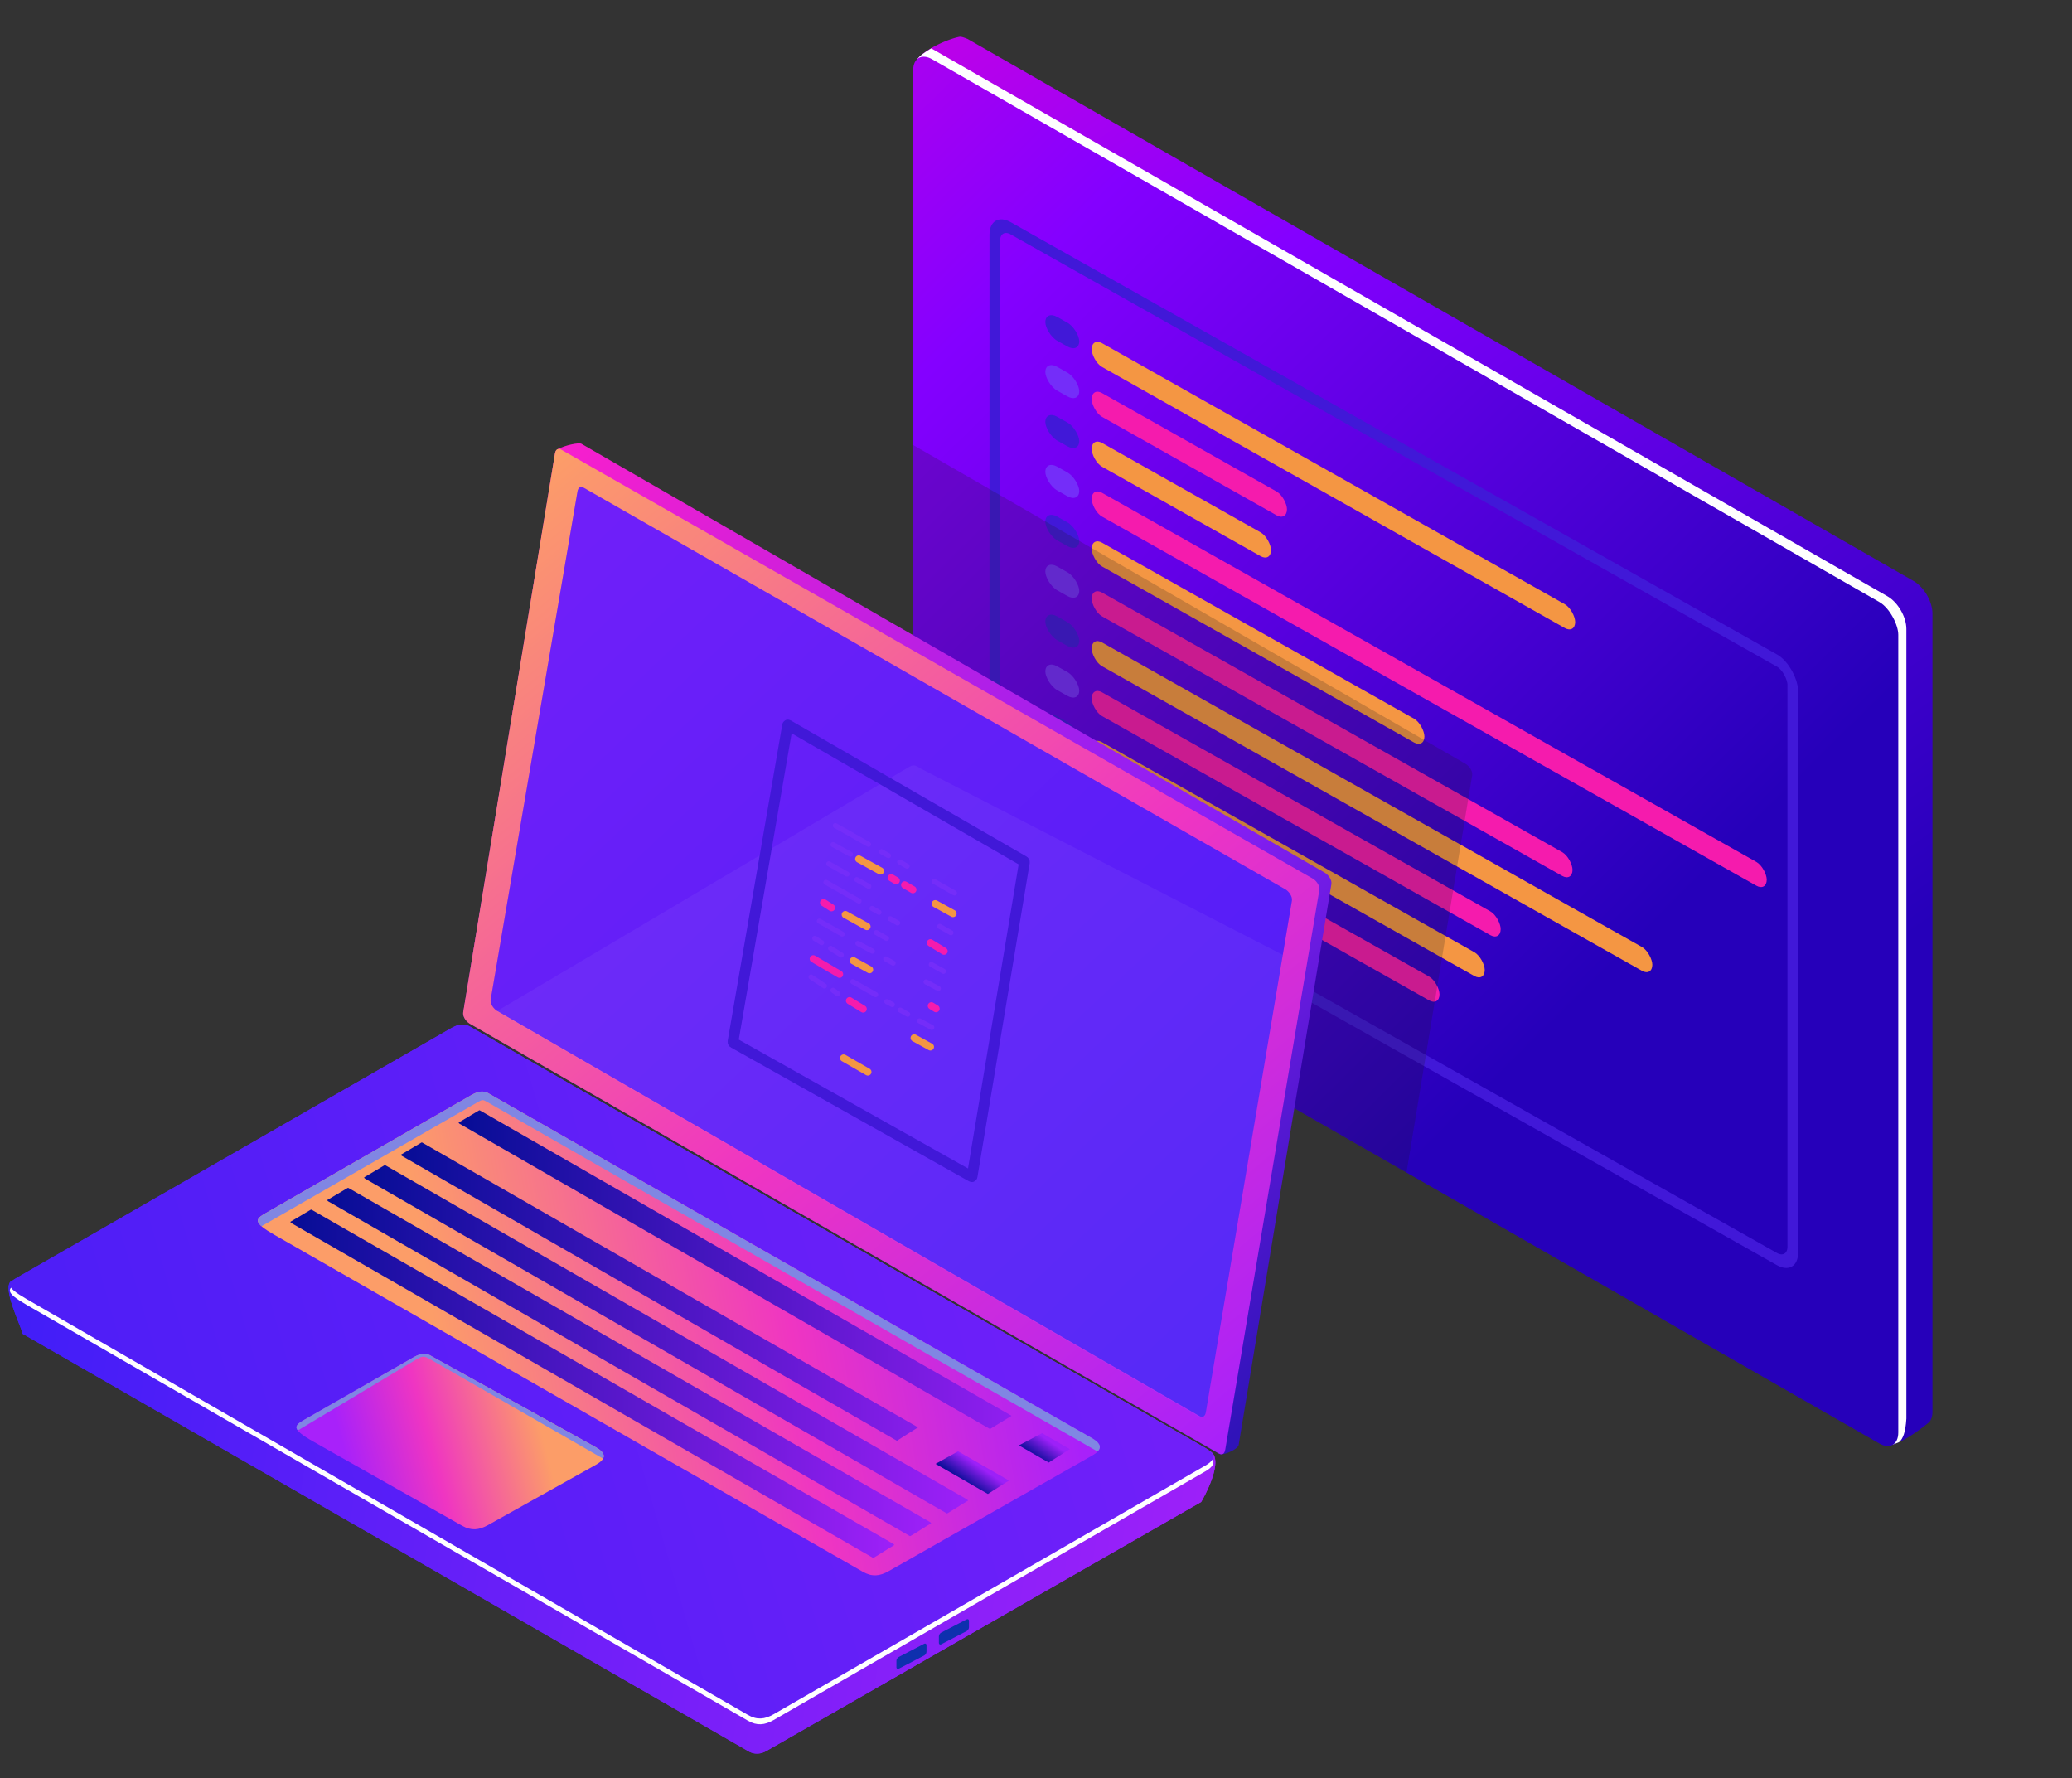 <svg xmlns="http://www.w3.org/2000/svg" xmlns:xlink="http://www.w3.org/1999/xlink" width="717.529" height="615.67" fill="none"><rect width="100%" height="100%" fill="#333333" stroke="none"/><defs><linearGradient id="b"><stop offset="0" style="stop-color:#fa02d1;stop-opacity:1"/><stop offset=".455" style="stop-color:#8400ff;stop-opacity:1"/><stop offset="1" style="stop-color:#2600ba;stop-opacity:1"/></linearGradient><linearGradient xlink:href="#b" id="i" x1="64.583" x2="451.458" y1="74.339" y2="359.723" gradientTransform="translate(-40.902 -29.08)" gradientUnits="userSpaceOnUse"/><linearGradient xlink:href="#b" id="h" x1="60.078" x2="395.227" y1="100.551" y2="583.135" gradientTransform="translate(-35.49 -49.413)" gradientUnits="userSpaceOnUse"/><linearGradient xlink:href="#c" id="j" x1="348.006" x2="240.03" y1="98.052" y2="82.644" gradientTransform="matrix(3.78 0 0 3.78 -1378.244 90.88)" gradientUnits="userSpaceOnUse"/><linearGradient id="c"><stop offset="0" style="stop-color:#9c20f9;stop-opacity:1"/><stop offset="1" style="stop-color:#421ef8;stop-opacity:1"/></linearGradient><linearGradient xlink:href="#c" id="k" x1="348.006" x2="240.03" y1="98.052" y2="82.644" gradientTransform="matrix(3.78 0 0 3.78 -1378.244 90.88)" gradientUnits="userSpaceOnUse"/><linearGradient xlink:href="#d" id="l" x1="304.529" x2="368.21" y1="-79.36" y2="-79.36" gradientTransform="matrix(3.283 1.872 0 3.78 -1339.932 67.631)" gradientUnits="userSpaceOnUse"/><linearGradient id="d"><stop offset="0" style="stop-color:#060d95;stop-opacity:1"/><stop offset="1" style="stop-color:#9d20f8;stop-opacity:1"/></linearGradient><linearGradient xlink:href="#e" id="m" x1="416.45" x2="293.038" y1="-137.639" y2="-84.45" gradientTransform="matrix(3.137 2.107 0 3.78 -1378.244 90.88)" gradientUnits="userSpaceOnUse"/><linearGradient id="e"><stop offset="0" style="stop-color:#701ff9;stop-opacity:1"/><stop offset="1" style="stop-color:#4f1ef7;stop-opacity:1"/></linearGradient><linearGradient xlink:href="#f" id="n" x1="334.09" x2="406.127" y1="-165.21" y2="-111.64" gradientUnits="userSpaceOnUse"/><linearGradient id="f"><stop offset="0" style="stop-color:#f71fcd;stop-opacity:1"/><stop offset=".607" style="stop-color:#8a1ff6;stop-opacity:1"/><stop offset="1" style="stop-color:#3013b9;stop-opacity:1"/></linearGradient><linearGradient xlink:href="#g" id="o" x1="334.09" x2="403.504" y1="-165.21" y2="-108.301" gradientUnits="userSpaceOnUse"/><linearGradient id="g"><stop offset="0" style="stop-color:#fc9d68;stop-opacity:1"/><stop offset=".566" style="stop-color:#ef35c2;stop-opacity:1"/><stop offset="1" style="stop-color:#a821fa;stop-opacity:1"/></linearGradient><linearGradient xlink:href="#e" id="p" x1="336.465" x2="400.953" y1="-162.91" y2="-113.922" gradientUnits="userSpaceOnUse"/><linearGradient xlink:href="#g" id="q" x1="332.118" x2="406.594" y1="-115.914" y2="-132.346" gradientTransform="matrix(3.137 2.107 0 3.78 -1378.244 90.88)" gradientUnits="userSpaceOnUse"/><linearGradient xlink:href="#g" id="r" x1="347.469" x2="323.788" y1="-98.988" y2="-89.85" gradientTransform="matrix(3.137 2.107 0 3.78 -1378.244 90.88)" gradientUnits="userSpaceOnUse"/><linearGradient xlink:href="#d" id="s" x1="304.529" x2="368.21" y1="-79.36" y2="-79.36" gradientTransform="matrix(3.283 1.872 0 3.78 -1378.244 90.88)" gradientUnits="userSpaceOnUse"/><linearGradient xlink:href="#d" id="t" x1="304.529" x2="368.21" y1="-79.36" y2="-79.36" gradientTransform="matrix(3.283 1.872 0 3.78 -1365.473 83.349)" gradientUnits="userSpaceOnUse"/><linearGradient xlink:href="#d" id="u" x1="304.529" x2="368.21" y1="-79.36" y2="-79.36" gradientTransform="matrix(3.283 1.872 0 3.78 -1352.703 75.49)" gradientUnits="userSpaceOnUse"/><linearGradient xlink:href="#d" id="v" x1="304.529" x2="368.21" y1="-79.36" y2="-79.36" gradientTransform="matrix(3.283 1.872 0 3.78 -1339.932 67.631)" gradientUnits="userSpaceOnUse"/><linearGradient xlink:href="#d" id="w" x1="353.445" x2="353.686" y1="-78.038" y2="-80.471" gradientTransform="matrix(3.283 1.872 0 3.78 -1308.43 86.043)" gradientUnits="userSpaceOnUse"/><linearGradient xlink:href="#d" id="x" x1="304.529" x2="368.21" y1="-79.36" y2="-79.36" gradientTransform="matrix(3.283 1.872 0 3.78 -1319.957 56.497)" gradientUnits="userSpaceOnUse"/><linearGradient xlink:href="#d" id="y" x1="353.445" x2="353.686" y1="-78.038" y2="-80.471" gradientTransform="matrix(3.283 1.872 0 3.78 -1287.36 75.16)" gradientUnits="userSpaceOnUse"/></defs><path d="M332.365 12.735a1.494 1.494 0 0 0-.225.03c-1.398.296-2.975.805-4.568 1.44h-.002c-4.213 1.683-8.54 4.28-9.985 6.382.428.983.843 1.956.86 2.07l2.968.588s5.525 1.035 5.698 1.035c.003 0 .05-.02.056-.022v268.588c0 4.192 2.928 9.245 6.565 11.328l320.395 196.197c4.27-.023 13.63-7.577 14.04-8.046.66-.803 1.041-1.991 1.041-3.506v-276.33c0-4.192-2.927-9.244-6.564-11.328L335.1 13.497c-.862-.334-1.944-.807-2.736-.762z" style="fill:url(#h);fill-opacity:1;stroke:none;stroke-width:1.225;stroke-linecap:round;stroke-linejoin:round;paint-order:fill markers stroke"/><path d="M322.484 16.762c-2.185 1.274-4.063 2.609-4.899 3.825.428.983.843 1.956.86 2.07l2.968.588s5.525 1.035 5.698 1.035c.003 0 .05-.02.056-.022v268.588c0 4.192 2.928 9.245 6.565 11.328L654.126 500.37c.96-.005 2.194-.424 3.508-1.024 1.353-1.101 2.241-3.367 2.541-8.136V217.786c0-4.192-2.927-9.243-6.564-11.326L322.667 16.846c-.062-.035-.12-.05-.181-.084h-.002z" style="fill:#fff;fill-opacity:1;stroke:none;stroke-width:1.225;stroke-linecap:round;stroke-linejoin:round;paint-order:fill markers stroke"/><rect width="393.011" height="291.367" x="364.328" y="-164.436" ry="7.566" style="fill:url(#i);fill-opacity:1;stroke:none;stroke-width:1.315;stroke-linecap:round;stroke-linejoin:round;paint-order:fill markers stroke" transform="skewY(29.811) scale(.868 1)"/><rect width="317.25" height="207.243" x="395.529" y="-118.373" ry="6.279" style="opacity:1;fill:none;stroke:#4118d8;stroke-width:4.23;stroke-linecap:round;stroke-linejoin:round;stroke-opacity:1" transform="skewY(29.425) scale(.871 1)"/><g transform="matrix(.632 .356 0 .632 -173.952 -309.297)"><rect width="18.577" height="13.037" x="848.024" y="427.784" ry="6.518" style="opacity:1;fill:#742df9;fill-opacity:1;stroke-width:7.5;stroke-linecap:round;stroke-linejoin:round"/><rect width="18.577" height="13.037" x="848.024" y="400.44" ry="6.518" style="opacity:1;fill:#4118d8;fill-opacity:1;stroke-width:7.5;stroke-linecap:round;stroke-linejoin:round"/><rect width="18.577" height="13.037" x="848.024" y="373.096" ry="6.518" style="opacity:1;fill:#742df9;fill-opacity:1;stroke-width:7.5;stroke-linecap:round;stroke-linejoin:round"/><rect width="18.577" height="13.037" x="848.024" y="345.753" ry="6.518" style="opacity:1;fill:#4118d8;fill-opacity:1;stroke-width:7.5;stroke-linecap:round;stroke-linejoin:round"/><rect width="18.577" height="13.037" x="848.024" y="318.409" ry="6.518" style="opacity:1;fill:#742df9;fill-opacity:1;stroke-width:7.5;stroke-linecap:round;stroke-linejoin:round"/><rect width="18.577" height="13.037" x="848.024" y="291.065" ry="6.518" style="opacity:1;fill:#4118d8;fill-opacity:1;stroke-width:7.5;stroke-linecap:round;stroke-linejoin:round"/><rect width="18.577" height="13.037" x="848.024" y="263.721" ry="6.518" style="opacity:1;fill:#742df9;fill-opacity:1;stroke-width:7.5;stroke-linecap:round;stroke-linejoin:round"/><rect width="18.577" height="13.037" x="848.024" y="236.378" ry="6.518" style="opacity:1;fill:#4118d8;fill-opacity:1;stroke-width:7.5;stroke-linecap:round;stroke-linejoin:round"/><rect width="18.577" height="13.037" x="848.024" y="209.034" ry="6.518" style="opacity:1;fill:#742df9;fill-opacity:1;stroke-width:7.5;stroke-linecap:round;stroke-linejoin:round"/><rect width="18.577" height="13.037" x="848.024" y="181.69" ry="6.518" style="opacity:1;fill:#4118d8;fill-opacity:1;stroke-width:7.5;stroke-linecap:round;stroke-linejoin:round"/></g><rect width="138.286" height="8.233" x="434.041" y="58.995" ry="4.117" style="fill:#f51bad;fill-opacity:1;stroke-width:5.075;stroke-linecap:round;stroke-linejoin:round" transform="skewY(29.425) scale(.871 1)"/><rect width="156.268" height="8.233" x="434.041" y="41.725" ry="4.117" style="fill:#f49643;fill-opacity:1;stroke-width:5.075;stroke-linecap:round;stroke-linejoin:round" transform="skewY(29.425) scale(.871 1)"/><rect width="162.614" height="8.233" x="434.041" y="24.456" ry="4.117" style="fill:#f51bad;fill-opacity:1;stroke-width:5.075;stroke-linecap:round;stroke-linejoin:round" transform="skewY(29.425) scale(.871 1)"/><rect width="222.906" height="8.233" x="434.041" y="7.186" ry="4.117" style="fill:#f49643;fill-opacity:1;stroke-width:5.075;stroke-linecap:round;stroke-linejoin:round" transform="skewY(29.425) scale(.871 1)"/><rect width="191.174" height="8.233" x="434.041" y="-10.083" ry="4.117" style="fill:#f51bad;fill-opacity:1;stroke-width:5.075;stroke-linecap:round;stroke-linejoin:round" transform="skewY(29.425) scale(.871 1)"/><rect width="132.292" height="8.233" x="434.041" y="-27.352" ry="4.117" style="fill:#f49643;fill-opacity:1;stroke-width:5.075;stroke-linecap:round;stroke-linejoin:round" transform="skewY(29.425) scale(.871 1)"/><rect width="268.39" height="8.233" x="434.041" y="-44.622" ry="4.117" style="fill:#f51bad;fill-opacity:1;stroke-width:5.075;stroke-linecap:round;stroke-linejoin:round" transform="skewY(29.425) scale(.871 1)"/><rect width="71.295" height="8.233" x="434.041" y="-61.891" ry="4.117" style="fill:#f49643;fill-opacity:1;stroke-width:5.075;stroke-linecap:round;stroke-linejoin:round" transform="skewY(29.425) scale(.871 1)"/><rect width="77.641" height="8.233" x="434.041" y="-79.16" ry="4.117" style="fill:#f51bad;fill-opacity:1;stroke-width:5.075;stroke-linecap:round;stroke-linejoin:round" transform="skewY(29.425) scale(.871 1)"/><rect width="192.232" height="8.233" x="434.041" y="-96.43" ry="4.117" style="fill:#f49643;fill-opacity:1;stroke-width:5.075;stroke-linecap:round;stroke-linejoin:round" transform="skewY(29.425) scale(.871 1)"/><path d="M316.12 154.035v146.45c0 4.191 2.927 9.244 6.564 11.327l164.377 94.18 22.753-137.558c.238-1.435-1.015-3.211-2.275-3.938l-191.42-110.46z" style="opacity:.2;fill:#1a1a1a;fill-opacity:1;stroke-width:2.708;stroke-linecap:round;stroke-linejoin:round;paint-order:markers fill stroke"/><g transform="translate(478.89 58.599)"><path d="M-319.24 296.164c-1.706.17-3.323 1.199-5.291 2.33l-148.158 85.111c-.896.515-1.645.966-2.141 1.426l-.15-.086c-3.26 2.23 2.965 14.59 3.935 18.29l250.649 144.14c2.716 1.827 5.232 1.446 7.64-.116l149.81-85.789c.461-.63 8.452-14.736 3.065-17.566a10.447 10.447 0 0 0-1.742-1.225l-254.356-145.734c-1.181-.677-2.238-.884-3.261-.781z" style="fill:url(#j);fill-opacity:1;stroke:none;stroke-width:1px;stroke-linecap:butt;stroke-linejoin:miter;stroke-opacity:1"/><path d="M-474.981 384.944c-3.26 2.23 2.966 14.592 3.936 18.293l250.649 144.137c2.717 1.827 5.232 1.446 7.641-.115l149.81-85.788c.47-.64 8.744-15.244 2.78-17.714l-157.337 88.451Z" style="fill:url(#k);fill-opacity:1;stroke:none;stroke-width:1px;stroke-linecap:butt;stroke-linejoin:miter;stroke-opacity:1"/><path d="m-332.636 337.042 201.398 115.677c.15.087.424.383.273.47-2.144 1.23-4.933 3.113-6.97 4.284-.168.096-.325.154-.486-.008L-339.7 341.645c-.151-.087-.423-.381-.273-.47l6.877-4.082c.221-.128.292-.148.46-.051z" style="fill:url(#l);fill-opacity:1;stroke-width:1.515;stroke-linecap:round;stroke-linejoin:round;paint-order:markers fill stroke"/><path d="M-319.24 298.164c-1.706.17-3.323 1.199-5.291 2.33l-148.158 85.111c-3.56 2.045-4.82 3.091 3.011 7.605l249.772 143.975c3.146 1.814 5.814 1.574 8.96-.238L-61.5 450.865c3.995-2.301 3.365-4.187-.123-6.186l-254.356-145.734c-1.181-.677-2.238-.884-3.261-.781z" style="fill:#fff;fill-opacity:1;stroke-width:2.7;stroke-linecap:round;stroke-linejoin:round;paint-order:markers fill stroke"/><path d="M-315.979 296.944-61.622 442.68c3.488 1.999 4.117 3.884.123 6.185l-149.446 86.082c-3.147 1.812-5.815 2.053-8.961.24L-469.68 391.21c-7.831-4.515-6.57-5.56-3.01-7.606l148.158-85.112c3.149-1.809 5.401-3.354 8.552-1.549z" style="fill:url(#m);fill-opacity:1;stroke-width:2.7;stroke-linecap:round;stroke-linejoin:round;paint-order:markers fill stroke"/><path d="m336.194-166.813 78.632.017c.384 0 .767.278.694.694l-9.812 56.294c-.06.347-1.215 1.418-1.822 1.751-.121.067-.223.064-.287.064l-79.211.196c-.385.001-.767-.279-.695-.695l9.702-56.023c.02-.112.034-.299.299-.557.722-.705 2.218-1.74 2.5-1.74z" style="fill:url(#n);fill-opacity:1;stroke-width:.77;stroke-linecap:round;stroke-linejoin:round;paint-order:markers fill stroke" transform="matrix(3.274 1.888 0 3.78 -1378.244 90.88)"/><path d="m334.09-165.21 79.46-.408c.386-.002.769.279.695.695l-9.952 56.235c-.074.417-.31.694-.694.695l-79.211.196c-.385.001-.767-.279-.695-.695l9.702-56.023c.072-.416.309-.693.695-.695z" style="fill:url(#o);fill-opacity:1;stroke-width:.77;stroke-linecap:round;stroke-linejoin:round;paint-order:markers fill stroke" transform="matrix(3.274 1.888 0 3.78 -1378.244 90.88)"/><path d="m336.465-162.91 74.186-.279c.385 0 .768.279.694.695l-9.103 51.4c-.074.417-.31.695-.695.695l-74.26-.01c-.384 0-.769-.279-.694-.695l9.178-51.11c.074-.418.309-.694.694-.696z" style="fill:url(#p);fill-opacity:1;stroke-width:.77;stroke-linecap:round;stroke-linejoin:round;paint-order:markers fill stroke" transform="matrix(3.274 1.888 0 3.78 -1378.244 90.88)"/><path d="m-164.538 207.217-142.337 84.335c.048.031.096.07.145.098l243.12 140.277c1.26.727 2.035.122 2.276-1.312l26.69-158.584-125.574-64.597c-2-1.282-2.416-1.345-4.32-.217z" style="opacity:.05;fill:#fff;stroke:none;stroke-width:1px;stroke-linecap:butt;stroke-linejoin:miter;stroke-opacity:1"/><path d="m-309.25 320.26 208.35 119.011c3.49 1.994 4.13 3.91.122 6.185l-70.34 39.939c-3.159 1.793-5.81 2.044-8.962.24L-383.787 369.01c-7.844-4.49-6.57-5.562-3.01-7.605l68.995-39.596c3.15-1.807 5.537-3.574 8.552-1.549z" style="fill:url(#q);fill-opacity:1;stroke-width:2.7;stroke-linecap:round;stroke-linejoin:round;paint-order:markers fill stroke"/><path d="m-329.299 411.052 56.59 31.379c3.517 1.95 4.148 3.936.123 6.185l-37.3 20.844c-3.17 1.772-5.8 2.027-8.96.24l-51.567-29.154c-7.869-4.448-6.574-5.567-3.01-7.605l35.572-20.34c3.153-1.802 5.538-3.574 8.552-1.549z" style="fill:url(#r);fill-opacity:1;stroke-width:2.7;stroke-linecap:round;stroke-linejoin:round;paint-order:markers fill stroke"/><path d="M-311.935 319.359c-1.897-.015-3.702 1.208-5.868 2.451l-68.994 39.596c-2.576 1.478-3.933 2.452-1.527 4.576l74.5-42.744c2.025-1.17 2.094-1.161 3.703-.233l211.328 120.989c1.588-1.665.611-3.17-2.107-4.723l-208.35-119.012c-.942-.633-1.823-.893-2.686-.9zM-331.982 410.152c-1.896-.014-3.702 1.21-5.87 2.45l-35.572 20.339c-2.22 1.27-3.558 2.183-2.351 3.766l40.996-24.555c1.726-.931 2.376-1.45 4.322-.404l60.404 34.705c.752-1.402-.308-2.72-2.656-4.022l-56.59-31.379c-.942-.633-1.822-.894-2.683-.9z" style="fill:#8086e3;fill-opacity:1;stroke:none;stroke-width:1px;stroke-linecap:butt;stroke-linejoin:miter;stroke-opacity:1"/><path d="m-370.948 360.291 201.398 115.677c.15.087.423.383.273.47-2.144 1.23-4.933 3.113-6.97 4.284-.168.096-.326.154-.487-.007l-201.278-115.821c-.15-.087-.422-.381-.273-.47l6.877-4.082c.222-.128.292-.147.46-.05z" style="fill:url(#s);fill-opacity:1;stroke-width:1.515;stroke-linecap:round;stroke-linejoin:round;paint-order:markers fill stroke"/><path d="m-358.177 352.76 201.397 115.677c.151.086.424.383.273.47-2.143 1.23-4.932 3.112-6.97 4.283-.167.097-.325.155-.486-.008l-201.278-115.82c-.15-.086-.422-.38-.273-.47l6.877-4.081c.221-.128.292-.148.46-.051z" style="fill:url(#t);fill-opacity:1;stroke-width:1.515;stroke-linecap:round;stroke-linejoin:round;paint-order:markers fill stroke"/><path d="m-345.406 344.9 201.397 115.678c.151.086.424.383.273.47-2.143 1.23-4.933 3.113-6.97 4.284-.167.096-.325.154-.486-.008l-201.278-115.82c-.15-.087-.423-.381-.273-.47l6.877-4.082c.221-.128.292-.148.46-.051z" style="fill:url(#u);fill-opacity:1;stroke-width:1.515;stroke-linecap:round;stroke-linejoin:round;paint-order:markers fill stroke"/><path d="M-332.846 336.984a.75.75 0 0 0-.25.11l-6.877 4.081c-.15.09.123.382.274.469l171.414 98.637a564.542 564.542 0 0 1 7.312-4.64l-171.662-98.599c-.084-.048-.144-.067-.21-.058z" style="fill:url(#v);fill-opacity:1;stroke-width:1.515;stroke-linecap:round;stroke-linejoin:round;paint-order:markers fill stroke"/><path d="m-147.11 443.921-7.792 4.346 18.119 10.426a564.542 564.542 0 0 1 7.312-4.64z" style="fill:url(#w);fill-opacity:1;stroke-width:1.515;stroke-linecap:round;stroke-linejoin:round;paint-order:markers fill stroke"/><path d="M-312.871 325.85a.75.75 0 0 0-.25.108l-6.877 4.083c-.15.088.123.383.273.47l183.672 105.69 7.47-4.565-184.077-105.728c-.084-.049-.145-.068-.211-.059z" style="fill:url(#x);fill-opacity:1;stroke-width:1.515;stroke-linecap:round;stroke-linejoin:round;paint-order:markers fill stroke"/><path d="m-118.023 437.642-8.012 4.229 10.322 5.939a565.204 565.204 0 0 1 7.313-4.64z" style="fill:url(#y);fill-opacity:1;stroke-width:1.515;stroke-linecap:round;stroke-linejoin:round;paint-order:markers fill stroke"/><path d="m-205.985 192.465 81.684 47.143c.102.06.19.222.17.338l-18.118 108.782c-.018.117-.068.143-.17.086l-82.477-46.355c-.103-.057-.19-.223-.17-.338l18.91-109.57c.021-.115.069-.145.17-.086z" style="fill:none;stroke:#4118d8;stroke-width:3.708;stroke-linecap:round;stroke-linejoin:round;stroke-miterlimit:4;stroke-dasharray:none;stroke-opacity:1;paint-order:markers fill stroke"/><path d="m-189.6 227.261 11.471 6.493m4.512 2.554 2.398 1.357m3.88 2.197 2.57 1.454m9.342 5.288 7.042 3.986M-190.41 233.86l6.046 3.332" style="fill:none;fill-opacity:1;stroke:#742df9;stroke-width:1.757;stroke-linecap:round;stroke-linejoin:miter;stroke-miterlimit:4;stroke-dasharray:none;stroke-opacity:1"/><path d="m-181.496 238.839 7.494 4.13" style="fill:none;fill-opacity:1;stroke:#f49643;stroke-width:2.513;stroke-linecap:round;stroke-linejoin:miter;stroke-miterlimit:4;stroke-dasharray:none;stroke-opacity:1"/><path d="m-170.266 245.322 1.726 1.013m2.94 1.47 2.828 1.646" style="fill:none;fill-opacity:1;stroke:#f51bad;stroke-width:2.513;stroke-linecap:round;stroke-linejoin:miter;stroke-miterlimit:4;stroke-dasharray:none;stroke-opacity:1"/><path d="m-155.009 254.32 6.14 3.384" style="fill:none;fill-opacity:1;stroke:#f49643;stroke-width:2.513;stroke-linecap:round;stroke-linejoin:miter;stroke-miterlimit:4;stroke-dasharray:none;stroke-opacity:1"/><path d="m-192.875 246.909 11.472 6.493m4.511 2.553 2.399 1.358m3.88 2.196 2.569 1.454" style="fill:none;fill-opacity:1;stroke:#742df9;stroke-width:1.757;stroke-linecap:round;stroke-linejoin:miter;stroke-miterlimit:4;stroke-dasharray:none;stroke-opacity:1"/><path d="m-156.677 267.862 4.711 2.874" style="fill:none;fill-opacity:1;stroke:#f51bad;stroke-width:2.513;stroke-linecap:round;stroke-linejoin:miter;stroke-miterlimit:4;stroke-dasharray:none;stroke-opacity:1"/><path d="m-191.884 240.491 6.321 3.568m3.387 1.911 4.156 2.346m24.54 13.85 3.908 2.205" style="fill:none;fill-opacity:1;stroke:#742df9;stroke-width:1.757;stroke-linecap:round;stroke-linejoin:miter;stroke-miterlimit:4;stroke-dasharray:none;stroke-opacity:1"/><path d="m-186.162 258.077 7.494 4.13" style="fill:none;fill-opacity:1;stroke:#f49643;stroke-width:2.513;stroke-linecap:round;stroke-linejoin:miter;stroke-miterlimit:4;stroke-dasharray:none;stroke-opacity:1"/><path d="m-193.657 253.947 2.71 1.75" style="fill:none;fill-opacity:1;stroke:#f51bad;stroke-width:2.513;stroke-linecap:round;stroke-linejoin:miter;stroke-miterlimit:4;stroke-dasharray:none;stroke-opacity:1"/><path d="m-175.43 264.314 3.539 2.012m15.502 9.033 4.238 2.346M-195.167 260.334l7.936 4.492m5.427 3.245 5.019 2.668m4.617 2.687 2.568 1.454m11.39 6.516 4.258 2.267" style="fill:none;fill-opacity:1;stroke:#742df9;stroke-width:1.757;stroke-linecap:round;stroke-linejoin:miter;stroke-miterlimit:4;stroke-dasharray:none;stroke-opacity:1"/><path d="m-183.384 274.053 5.612 3.093" style="fill:none;fill-opacity:1;stroke:#f49643;stroke-width:2.513;stroke-linecap:round;stroke-linejoin:miter;stroke-miterlimit:4;stroke-dasharray:none;stroke-opacity:1"/><path d="m-156.351 289.669 1.607.98M-197.246 273.397l9.077 5.339M-184.694 287.89l4.711 2.875" style="fill:none;fill-opacity:1;stroke:#f51bad;stroke-width:2.513;stroke-linecap:round;stroke-linejoin:miter;stroke-miterlimit:4;stroke-dasharray:none;stroke-opacity:1"/><path d="m-162.313 300.797 5.612 3.092M-186.741 307.743l8.39 4.83" style="fill:none;fill-opacity:1;stroke:#f49643;stroke-width:2.513;stroke-linecap:round;stroke-linejoin:miter;stroke-miterlimit:4;stroke-dasharray:none;stroke-opacity:1"/><path d="m-183.59 281.29 7.936 4.491m3.865 2.434 1.917 1.02m2.74 1.904 2.568 1.454m4.096 2.29 4.259 2.267M-196.747 266.317l2.378 1.488m3.12 1.954 3.711 2.323M-198.02 279.688l4.635 3.11m2.947 1.49 1.627 1.166" style="fill:none;fill-opacity:1;stroke:#742df9;stroke-width:1.757;stroke-linecap:round;stroke-linejoin:miter;stroke-miterlimit:4;stroke-dasharray:none;stroke-opacity:1"/><rect width="11.746" height="4.058" x="-189.92" y="427.897" ry=".893" style="fill:#0e30ae;fill-opacity:1;stroke:none;stroke-width:2.396;stroke-linecap:round;stroke-linejoin:round;stroke-miterlimit:4;stroke-dasharray:none;stroke-opacity:1;paint-order:markers fill stroke" transform="skewY(-27.493) scale(.887 1)"/><rect width="11.746" height="4.058" x="-173.345" y="427.097" ry=".893" style="fill:#0e30ae;fill-opacity:1;stroke:none;stroke-width:2.396;stroke-linecap:round;stroke-linejoin:round;stroke-miterlimit:4;stroke-dasharray:none;stroke-opacity:1;paint-order:markers fill stroke" transform="skewY(-27.493) scale(.887 1)"/></g></svg>